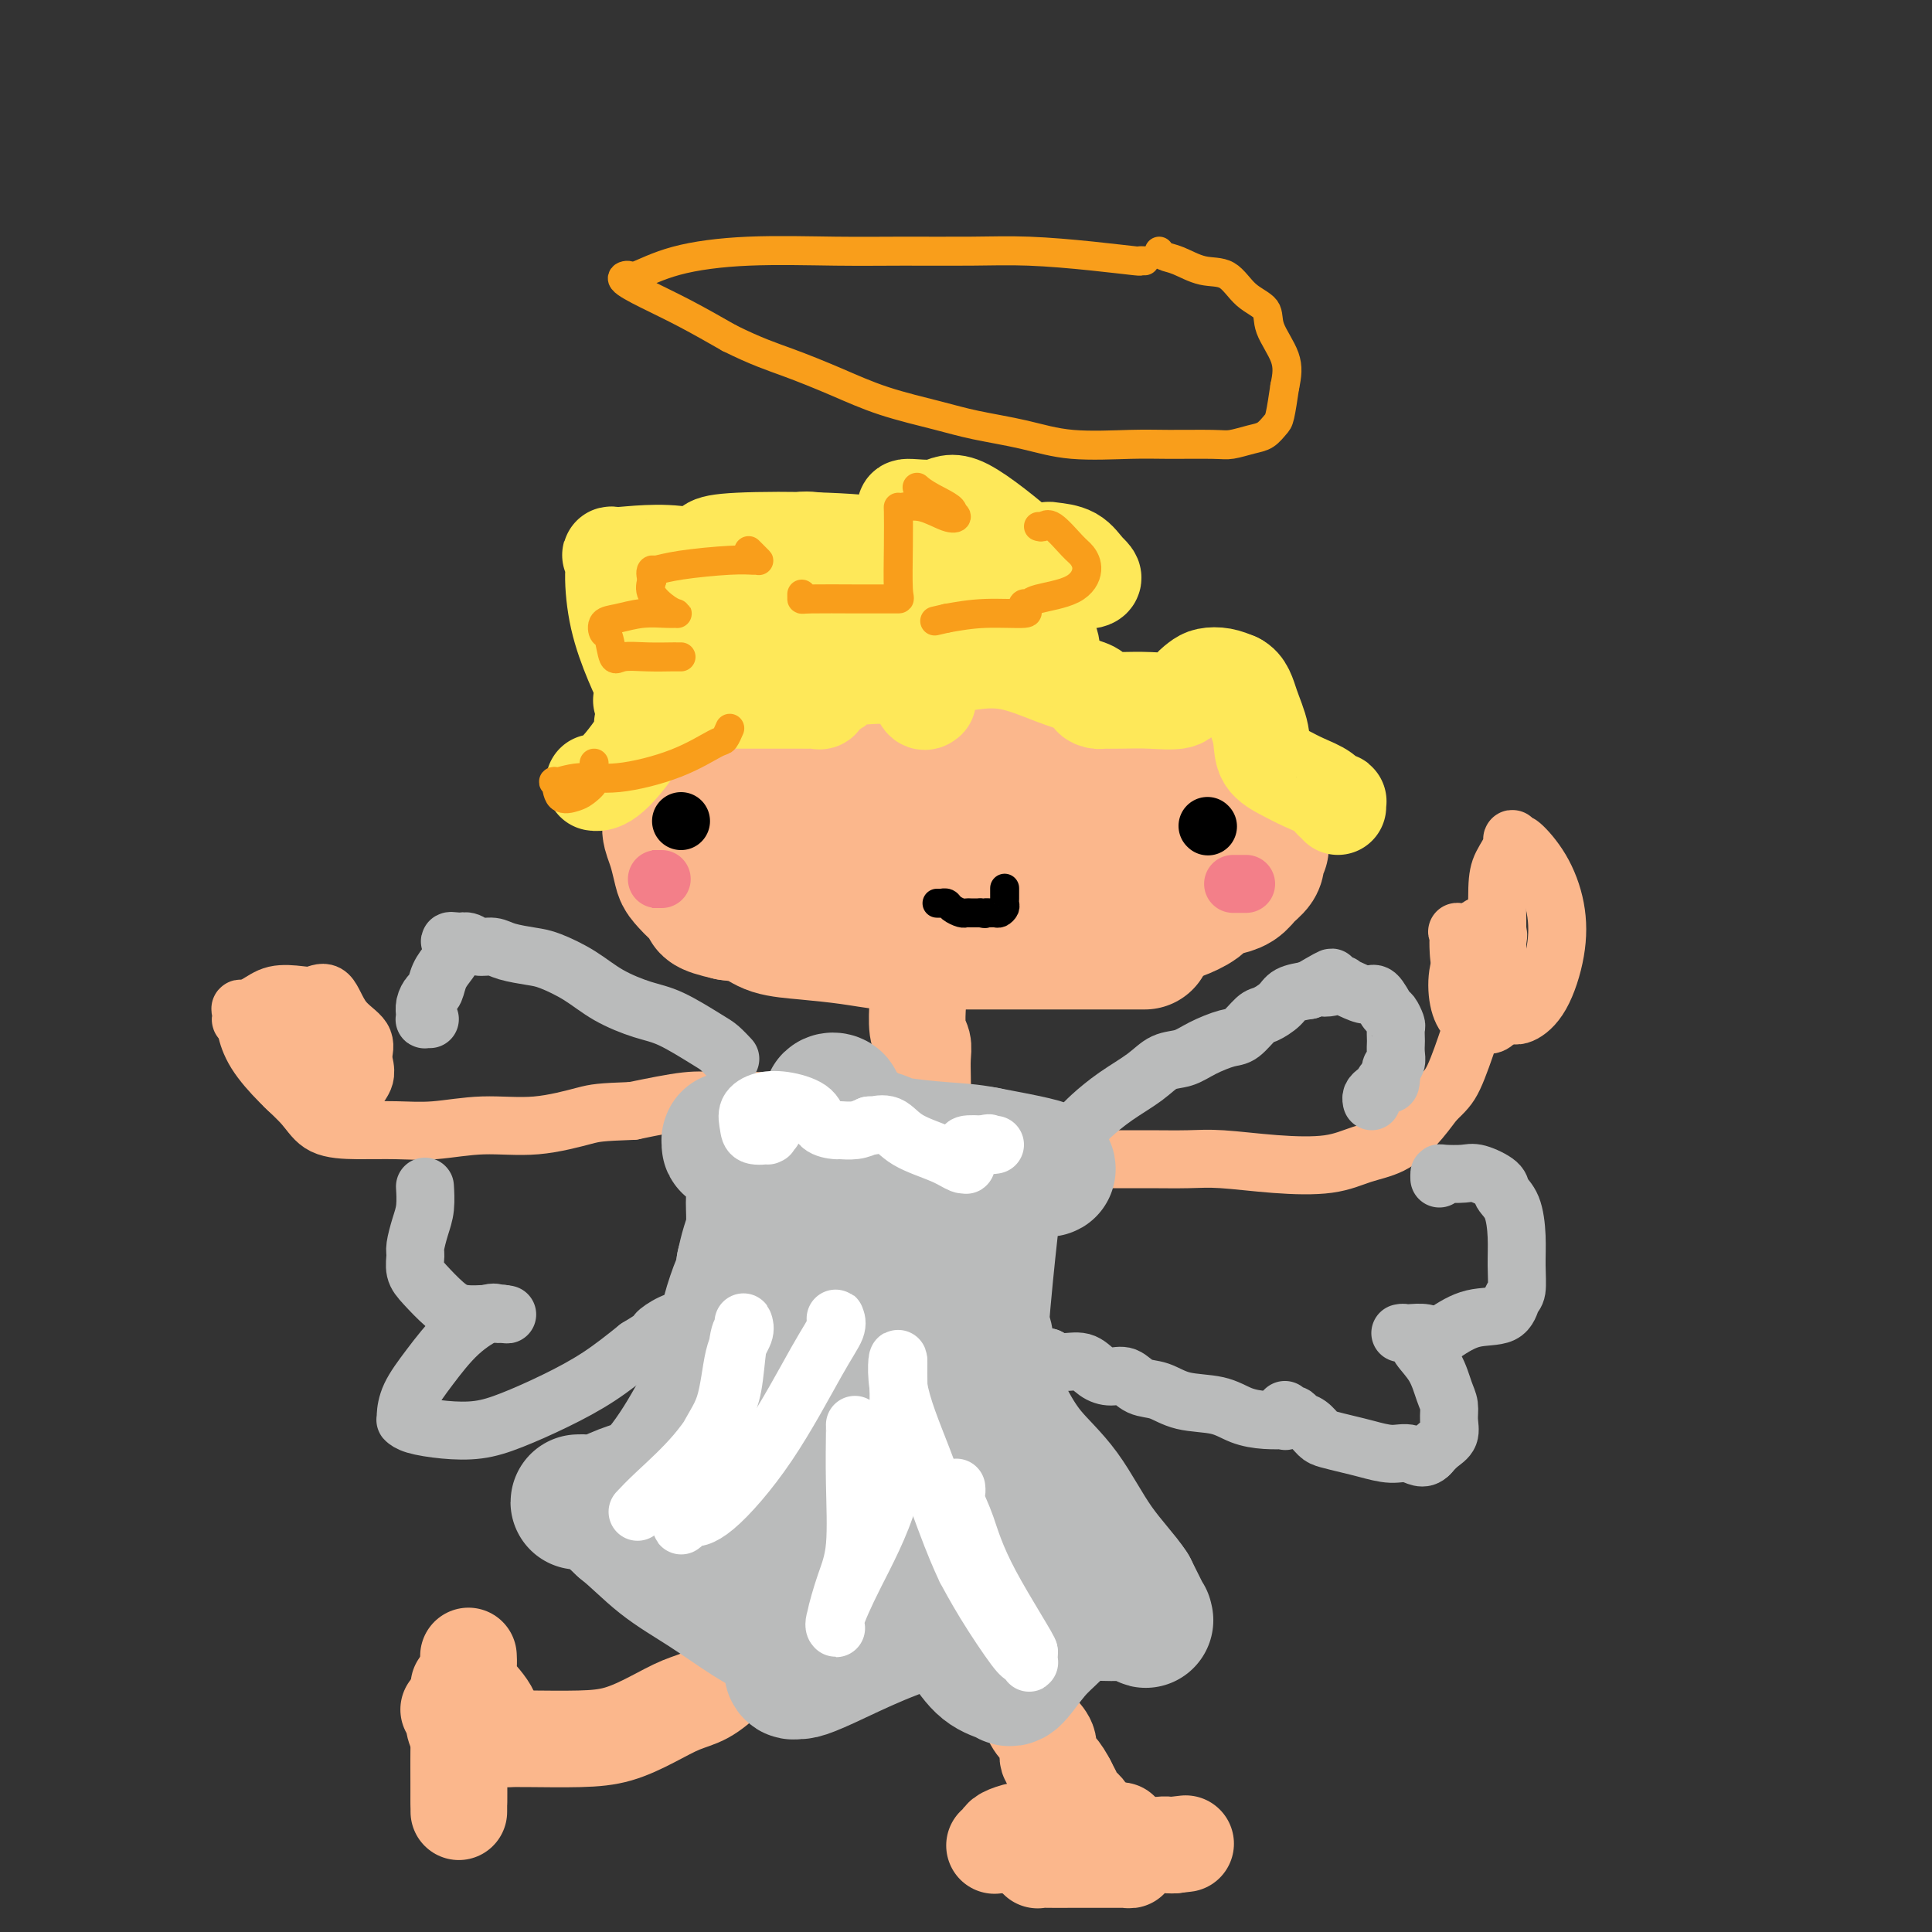 <svg viewBox='0 0 400 400' version='1.1' xmlns='http://www.w3.org/2000/svg' xmlns:xlink='http://www.w3.org/1999/xlink'><rect x="0" y="0" width="400" height="400" fill="#333333" stroke="none"/><g fill='none' stroke='#FBB78C' stroke-width='28' stroke-linecap='round' stroke-linejoin='round'><path d='M237,195c-0.433,0.000 -0.866,0.000 -1,0c-0.134,-0.000 0.030,-0.000 -3,0c-3.030,0.000 -9.253,0.001 -14,0c-4.747,-0.001 -8.019,-0.003 -11,0c-2.981,0.003 -5.670,0.012 -9,0c-3.330,-0.012 -7.300,-0.044 -10,0c-2.700,0.044 -4.128,0.163 -6,0c-1.872,-0.163 -4.187,-0.607 -7,-1c-2.813,-0.393 -6.125,-0.734 -9,-1c-2.875,-0.266 -5.312,-0.456 -7,-1c-1.688,-0.544 -2.625,-1.441 -4,-2c-1.375,-0.559 -3.187,-0.779 -5,-1'/><path d='M151,189c-5.780,-1.304 -4.231,-1.563 -4,-2c0.231,-0.437 -0.855,-1.051 -2,-2c-1.145,-0.949 -2.348,-2.235 -3,-3c-0.652,-0.765 -0.754,-1.011 -1,-2c-0.246,-0.989 -0.637,-2.722 -1,-4c-0.363,-1.278 -0.697,-2.103 -1,-3c-0.303,-0.897 -0.575,-1.868 0,-3c0.575,-1.132 1.998,-2.426 3,-3c1.002,-0.574 1.582,-0.430 3,-1c1.418,-0.570 3.674,-1.855 6,-3c2.326,-1.145 4.722,-2.149 7,-3c2.278,-0.851 4.436,-1.548 6,-2c1.564,-0.452 2.533,-0.657 4,-1c1.467,-0.343 3.434,-0.823 5,-1c1.566,-0.177 2.733,-0.051 4,0c1.267,0.051 2.633,0.025 4,0'/><path d='M181,156c4.049,-0.619 2.672,-0.167 3,0c0.328,0.167 2.361,0.048 4,0c1.639,-0.048 2.884,-0.024 5,0c2.116,0.024 5.105,0.048 7,0c1.895,-0.048 2.698,-0.169 4,0c1.302,0.169 3.105,0.627 5,1c1.895,0.373 3.882,0.660 6,1c2.118,0.340 4.366,0.734 6,1c1.634,0.266 2.653,0.403 4,1c1.347,0.597 3.022,1.654 4,2c0.978,0.346 1.259,-0.021 2,0c0.741,0.021 1.942,0.428 3,1c1.058,0.572 1.974,1.308 3,2c1.026,0.692 2.161,1.340 3,2c0.839,0.660 1.383,1.331 2,2c0.617,0.669 1.309,1.334 2,2'/><path d='M244,171c3.967,2.422 2.384,2.477 2,3c-0.384,0.523 0.430,1.513 1,2c0.570,0.487 0.898,0.471 1,1c0.102,0.529 -0.020,1.602 0,2c0.020,0.398 0.181,0.119 0,0c-0.181,-0.119 -0.704,-0.078 -2,0c-1.296,0.078 -3.364,0.195 -6,0c-2.636,-0.195 -5.841,-0.700 -9,-1c-3.159,-0.300 -6.272,-0.395 -9,-1c-2.728,-0.605 -5.072,-1.720 -8,-2c-2.928,-0.280 -6.442,0.277 -9,0c-2.558,-0.277 -4.161,-1.386 -6,-2c-1.839,-0.614 -3.916,-0.732 -6,-1c-2.084,-0.268 -4.177,-0.688 -6,-1c-1.823,-0.312 -3.378,-0.518 -5,-1c-1.622,-0.482 -3.311,-1.241 -5,-2'/><path d='M177,168c-5.497,-1.322 -5.240,-1.126 -6,-1c-0.760,0.126 -2.536,0.184 -4,0c-1.464,-0.184 -2.616,-0.609 -4,-1c-1.384,-0.391 -3.000,-0.748 -4,-1c-1.000,-0.252 -1.385,-0.400 -2,-1c-0.615,-0.600 -1.460,-1.653 -2,-2c-0.540,-0.347 -0.775,0.013 -1,0c-0.225,-0.013 -0.438,-0.399 -1,-1c-0.562,-0.601 -1.471,-1.418 -2,-2c-0.529,-0.582 -0.677,-0.929 -1,-1c-0.323,-0.071 -0.821,0.136 -1,0c-0.179,-0.136 -0.040,-0.614 0,-1c0.040,-0.386 -0.020,-0.681 0,-1c0.020,-0.319 0.121,-0.663 1,-1c0.879,-0.337 2.537,-0.668 5,-1c2.463,-0.332 5.732,-0.666 9,-1'/><path d='M164,153c4.504,-0.574 8.265,-0.010 13,0c4.735,0.010 10.443,-0.533 14,-1c3.557,-0.467 4.964,-0.858 7,-1c2.036,-0.142 4.703,-0.035 7,0c2.297,0.035 4.226,-0.003 7,0c2.774,0.003 6.394,0.049 9,0c2.606,-0.049 4.198,-0.191 6,0c1.802,0.191 3.815,0.714 5,1c1.185,0.286 1.542,0.333 3,1c1.458,0.667 4.018,1.953 6,3c1.982,1.047 3.385,1.855 5,3c1.615,1.145 3.443,2.626 5,4c1.557,1.374 2.842,2.639 4,4c1.158,1.361 2.188,2.817 3,4c0.812,1.183 1.406,2.091 2,3'/><path d='M260,174c2.173,2.452 0.605,1.080 0,1c-0.605,-0.080 -0.248,1.130 0,2c0.248,0.870 0.386,1.398 0,2c-0.386,0.602 -1.295,1.277 -2,2c-0.705,0.723 -1.207,1.493 -2,2c-0.793,0.507 -1.878,0.752 -3,1c-1.122,0.248 -2.280,0.501 -3,1c-0.720,0.499 -1.004,1.244 -2,2c-0.996,0.756 -2.706,1.523 -4,2c-1.294,0.477 -2.171,0.663 -3,1c-0.829,0.337 -1.609,0.824 -3,1c-1.391,0.176 -3.392,0.042 -5,0c-1.608,-0.042 -2.823,0.009 -4,0c-1.177,-0.009 -2.317,-0.079 -4,0c-1.683,0.079 -3.909,0.308 -6,0c-2.091,-0.308 -4.045,-1.154 -6,-2'/><path d='M213,189c-4.764,-0.655 -4.175,-1.293 -6,-2c-1.825,-0.707 -6.064,-1.484 -9,-2c-2.936,-0.516 -4.570,-0.772 -7,-1c-2.430,-0.228 -5.655,-0.427 -8,-1c-2.345,-0.573 -3.811,-1.521 -6,-2c-2.189,-0.479 -5.100,-0.491 -7,-1c-1.900,-0.509 -2.789,-1.515 -4,-2c-1.211,-0.485 -2.743,-0.449 -4,-1c-1.257,-0.551 -2.238,-1.691 -3,-2c-0.762,-0.309 -1.304,0.212 -2,0c-0.696,-0.212 -1.545,-1.156 -2,-2c-0.455,-0.844 -0.514,-1.588 -1,-2c-0.486,-0.412 -1.398,-0.492 -2,-1c-0.602,-0.508 -0.893,-1.444 -1,-2c-0.107,-0.556 -0.031,-0.730 0,-1c0.031,-0.270 0.015,-0.635 0,-1'/><path d='M151,166c-0.622,-1.089 -0.178,-0.311 0,0c0.178,0.311 0.089,0.156 0,0'/></g>
<g fill='none' stroke='#FBB78C' stroke-width='20' stroke-linecap='round' stroke-linejoin='round'><path d='M190,206c-0.008,0.442 -0.016,0.883 0,1c0.016,0.117 0.057,-0.091 0,1c-0.057,1.091 -0.211,3.480 0,5c0.211,1.520 0.788,2.170 1,3c0.212,0.830 0.060,1.838 0,3c-0.060,1.162 -0.026,2.476 0,4c0.026,1.524 0.046,3.257 0,5c-0.046,1.743 -0.156,3.495 0,5c0.156,1.505 0.578,2.764 1,4c0.422,1.236 0.844,2.448 1,4c0.156,1.552 0.044,3.443 0,5c-0.044,1.557 -0.022,2.778 0,4'/><path d='M193,250c0.464,7.801 0.124,5.304 0,5c-0.124,-0.304 -0.033,1.584 0,3c0.033,1.416 0.009,2.361 0,3c-0.009,0.639 -0.002,0.972 0,2c0.002,1.028 0.001,2.751 0,4c-0.001,1.249 -0.000,2.025 0,3c0.000,0.975 0.000,2.149 0,3c-0.000,0.851 -0.000,1.379 0,2c0.000,0.621 0.000,1.336 0,2c-0.000,0.664 -0.000,1.276 0,2c0.000,0.724 0.000,1.559 0,2c-0.000,0.441 -0.000,0.488 0,1c0.000,0.512 0.000,1.488 0,2c-0.000,0.512 -0.000,0.561 0,1c0.000,0.439 0.000,1.268 0,2c-0.000,0.732 -0.000,1.366 0,2'/><path d='M193,289c0.060,6.394 0.208,2.879 0,2c-0.208,-0.879 -0.774,0.879 -1,2c-0.226,1.121 -0.113,1.607 0,2c0.113,0.393 0.224,0.693 0,1c-0.224,0.307 -0.785,0.620 -1,1c-0.215,0.380 -0.085,0.826 0,1c0.085,0.174 0.125,0.077 0,0c-0.125,-0.077 -0.415,-0.133 -1,0c-0.585,0.133 -1.465,0.456 -2,1c-0.535,0.544 -0.725,1.309 -1,2c-0.275,0.691 -0.634,1.308 -1,2c-0.366,0.692 -0.739,1.459 -1,2c-0.261,0.541 -0.410,0.856 -1,2c-0.590,1.144 -1.620,3.116 -2,4c-0.380,0.884 -0.108,0.681 0,1c0.108,0.319 0.054,1.159 0,2'/><path d='M182,314c-1.826,4.206 -0.890,2.222 -1,2c-0.110,-0.222 -1.266,1.318 -2,3c-0.734,1.682 -1.046,3.508 -2,5c-0.954,1.492 -2.550,2.652 -4,4c-1.450,1.348 -2.753,2.884 -4,4c-1.247,1.116 -2.436,1.811 -4,3c-1.564,1.189 -3.501,2.870 -5,4c-1.499,1.130 -2.558,1.709 -4,3c-1.442,1.291 -3.265,3.295 -5,5c-1.735,1.705 -3.382,3.112 -5,4c-1.618,0.888 -3.205,1.257 -5,2c-1.795,0.743 -3.796,1.859 -6,3c-2.204,1.141 -4.611,2.306 -7,3c-2.389,0.694 -4.758,0.918 -8,1c-3.242,0.082 -7.355,0.024 -10,0c-2.645,-0.024 -3.823,-0.012 -5,0'/><path d='M105,360c-4.088,-0.486 -2.808,-2.201 -3,-4c-0.192,-1.799 -1.855,-3.684 -3,-5c-1.145,-1.316 -1.771,-2.064 -2,-3c-0.229,-0.936 -0.062,-2.060 0,-3c0.062,-0.940 0.018,-1.697 0,-2c-0.018,-0.303 -0.009,-0.151 0,0'/><path d='M200,303c0.052,0.067 0.105,0.135 0,0c-0.105,-0.135 -0.366,-0.472 0,1c0.366,1.472 1.359,4.753 2,8c0.641,3.247 0.931,6.458 2,10c1.069,3.542 2.919,7.413 4,11c1.081,3.587 1.394,6.889 2,9c0.606,2.111 1.506,3.031 2,5c0.494,1.969 0.583,4.988 1,7c0.417,2.012 1.161,3.017 2,4c0.839,0.983 1.771,1.944 2,3c0.229,1.056 -0.246,2.207 0,3c0.246,0.793 1.213,1.226 2,2c0.787,0.774 1.393,1.887 2,3'/><path d='M221,369c1.416,2.666 0.958,1.831 1,2c0.042,0.169 0.586,1.342 1,2c0.414,0.658 0.700,0.802 1,1c0.300,0.198 0.616,0.449 1,1c0.384,0.551 0.836,1.402 1,2c0.164,0.598 0.041,0.945 0,1c-0.041,0.055 -0.001,-0.181 0,0c0.001,0.181 -0.038,0.780 1,1c1.038,0.220 3.154,0.063 4,0c0.846,-0.063 0.423,-0.031 0,0'/><path d='M232,379c-0.293,-0.000 -0.585,-0.000 -1,0c-0.415,0.000 -0.951,0.000 -2,0c-1.049,-0.000 -2.610,-0.000 -4,0c-1.390,0.000 -2.610,0.000 -4,0c-1.390,-0.000 -2.952,-0.001 -4,0c-1.048,0.001 -1.584,0.003 -2,0c-0.416,-0.003 -0.713,-0.012 -1,0c-0.287,0.012 -0.564,0.045 -1,0c-0.436,-0.045 -1.031,-0.170 -2,0c-0.969,0.170 -2.311,0.633 -3,1c-0.689,0.367 -0.723,0.637 -1,1c-0.277,0.363 -0.796,0.819 -1,1c-0.204,0.181 -0.093,0.087 0,0c0.093,-0.087 0.170,-0.168 2,0c1.830,0.168 5.415,0.584 9,1'/><path d='M217,383c3.619,0.321 7.166,0.622 10,1c2.834,0.378 4.955,0.833 6,1c1.045,0.167 1.013,0.045 1,0c-0.013,-0.045 -0.007,-0.012 -1,0c-0.993,0.012 -2.985,0.004 -5,0c-2.015,-0.004 -4.054,-0.005 -6,0c-1.946,0.005 -3.798,0.016 -5,0c-1.202,-0.016 -1.752,-0.060 -2,0c-0.248,0.060 -0.193,0.222 0,0c0.193,-0.222 0.524,-0.830 2,-1c1.476,-0.170 4.097,0.098 7,0c2.903,-0.098 6.087,-0.562 9,-1c2.913,-0.438 5.553,-0.849 7,-1c1.447,-0.151 1.699,-0.043 2,0c0.301,0.043 0.650,0.022 1,0'/><path d='M243,382c4.333,-0.500 2.167,-0.250 0,0'/><path d='M95,349c0.000,0.274 0.000,0.549 0,1c0.000,0.451 0.000,1.079 0,1c0.000,-0.079 0.000,-0.866 0,0c0.000,0.866 0.000,3.385 0,5c0.000,1.615 0.000,2.328 0,3c0.000,0.672 0.000,1.305 0,2c0.000,0.695 0.000,1.452 0,2c0.000,0.548 0.000,0.885 0,1c0.000,0.115 0.000,0.006 0,1c0.000,0.994 0.000,3.089 0,4c0.000,0.911 0.000,0.636 0,1c-0.000,0.364 0.000,1.366 0,2c0.000,0.634 0.000,0.902 0,1c0.000,0.098 -0.000,0.028 0,0c0.000,-0.028 0.000,-0.014 0,0'/><path d='M95,373c-0.001,3.868 -0.004,1.538 0,0c0.004,-1.538 0.016,-2.285 0,-4c-0.016,-1.715 -0.061,-4.397 0,-6c0.061,-1.603 0.226,-2.128 0,-3c-0.226,-0.872 -0.845,-2.090 -1,-3c-0.155,-0.910 0.154,-1.512 0,-2c-0.154,-0.488 -0.772,-0.862 -1,-1c-0.228,-0.138 -0.065,-0.039 0,0c0.065,0.039 0.033,0.020 0,0'/></g>
<g fill='none' stroke='#FBB78C' stroke-width='12' stroke-linecap='round' stroke-linejoin='round'><path d='M187,245c-0.080,0.361 -0.161,0.722 -1,0c-0.839,-0.722 -2.438,-2.526 -4,-4c-1.562,-1.474 -3.089,-2.619 -5,-4c-1.911,-1.381 -4.208,-2.997 -6,-4c-1.792,-1.003 -3.080,-1.393 -4,-2c-0.920,-0.607 -1.472,-1.432 -3,-2c-1.528,-0.568 -4.031,-0.879 -6,-1c-1.969,-0.121 -3.404,-0.053 -5,0c-1.596,0.053 -3.353,0.091 -5,0c-1.647,-0.091 -3.185,-0.312 -6,0c-2.815,0.312 -6.908,1.156 -11,2'/><path d='M131,230c-6.906,0.255 -7.670,0.394 -10,1c-2.330,0.606 -6.224,1.679 -10,2c-3.776,0.321 -7.434,-0.111 -11,0c-3.566,0.111 -7.040,0.765 -10,1c-2.960,0.235 -5.406,0.053 -8,0c-2.594,-0.053 -5.335,0.024 -8,0c-2.665,-0.024 -5.254,-0.149 -7,-1c-1.746,-0.851 -2.650,-2.428 -4,-4c-1.350,-1.572 -3.146,-3.139 -5,-5c-1.854,-1.861 -3.766,-4.015 -5,-6c-1.234,-1.985 -1.791,-3.800 -2,-5c-0.209,-1.200 -0.070,-1.786 0,-2c0.070,-0.214 0.070,-0.057 0,0c-0.070,0.057 -0.211,0.015 0,0c0.211,-0.015 0.775,-0.004 1,0c0.225,0.004 0.113,0.002 0,0'/><path d='M52,211c-0.167,-1.167 -0.083,-0.583 0,0'/><path d='M56,212c-0.143,-0.035 -0.286,-0.070 -1,0c-0.714,0.070 -1.997,0.243 -3,0c-1.003,-0.243 -1.724,-0.904 -2,-1c-0.276,-0.096 -0.105,0.373 0,0c0.105,-0.373 0.146,-1.589 0,-2c-0.146,-0.411 -0.479,-0.018 0,0c0.479,0.018 1.770,-0.339 3,-1c1.230,-0.661 2.400,-1.626 4,-2c1.600,-0.374 3.631,-0.159 5,0c1.369,0.159 2.077,0.261 3,0c0.923,-0.261 2.062,-0.884 3,0c0.938,0.884 1.676,3.277 3,5c1.324,1.723 3.236,2.778 4,4c0.764,1.222 0.382,2.611 0,4'/><path d='M75,219c1.135,3.053 0.474,4.184 0,5c-0.474,0.816 -0.761,1.316 -2,2c-1.239,0.684 -3.432,1.551 -5,2c-1.568,0.449 -2.512,0.481 -4,0c-1.488,-0.481 -3.520,-1.473 -5,-3c-1.480,-1.527 -2.408,-3.589 -3,-5c-0.592,-1.411 -0.850,-2.171 -1,-3c-0.150,-0.829 -0.194,-1.728 0,-2c0.194,-0.272 0.627,0.084 2,0c1.373,-0.084 3.686,-0.607 6,0c2.314,0.607 4.628,2.342 6,4c1.372,1.658 1.801,3.237 2,4c0.199,0.763 0.167,0.710 0,1c-0.167,0.290 -0.468,0.924 -1,1c-0.532,0.076 -1.295,-0.407 -2,-1c-0.705,-0.593 -1.353,-1.297 -2,-2'/><path d='M66,222c-0.732,-0.787 -0.063,-2.256 0,-3c0.063,-0.744 -0.481,-0.763 0,-1c0.481,-0.237 1.985,-0.690 3,-1c1.015,-0.310 1.540,-0.475 2,0c0.460,0.475 0.855,1.589 1,2c0.145,0.411 0.042,0.117 0,0c-0.042,-0.117 -0.021,-0.059 0,0'/><path d='M203,239c0.090,0.423 0.180,0.845 0,1c-0.180,0.155 -0.631,0.041 0,0c0.631,-0.041 2.345,-0.011 5,0c2.655,0.011 6.253,0.002 10,0c3.747,-0.002 7.645,0.003 11,0c3.355,-0.003 6.167,-0.013 9,0c2.833,0.013 5.687,0.050 8,0c2.313,-0.050 4.084,-0.186 7,0c2.916,0.186 6.975,0.694 11,1c4.025,0.306 8.015,0.411 11,0c2.985,-0.411 4.965,-1.337 7,-2c2.035,-0.663 4.125,-1.063 6,-2c1.875,-0.937 3.536,-2.411 5,-4c1.464,-1.589 2.732,-3.295 4,-5'/><path d='M297,228c2.131,-2.084 2.960,-2.794 4,-5c1.040,-2.206 2.292,-5.907 3,-8c0.708,-2.093 0.871,-2.578 1,-4c0.129,-1.422 0.225,-3.781 1,-6c0.775,-2.219 2.230,-4.296 3,-6c0.770,-1.704 0.856,-3.034 1,-4c0.144,-0.966 0.347,-1.569 0,-2c-0.347,-0.431 -1.243,-0.689 -2,-1c-0.757,-0.311 -1.375,-0.676 -2,0c-0.625,0.676 -1.258,2.391 -2,4c-0.742,1.609 -1.594,3.112 -2,5c-0.406,1.888 -0.366,4.161 0,6c0.366,1.839 1.057,3.246 2,4c0.943,0.754 2.139,0.857 3,1c0.861,0.143 1.389,0.327 2,0c0.611,-0.327 1.306,-1.163 2,-2'/><path d='M311,210c1.096,-1.210 0.336,-3.736 0,-6c-0.336,-2.264 -0.248,-4.265 -1,-6c-0.752,-1.735 -2.346,-3.204 -4,-4c-1.654,-0.796 -3.370,-0.918 -4,-1c-0.630,-0.082 -0.174,-0.124 0,0c0.174,0.124 0.065,0.414 0,1c-0.065,0.586 -0.086,1.470 0,3c0.086,1.530 0.279,3.708 2,6c1.721,2.292 4.971,4.700 7,6c2.029,1.300 2.837,1.494 4,1c1.163,-0.494 2.679,-1.674 4,-4c1.321,-2.326 2.445,-5.797 3,-9c0.555,-3.203 0.541,-6.137 0,-9c-0.541,-2.863 -1.607,-5.655 -3,-8c-1.393,-2.345 -3.112,-4.241 -4,-5c-0.888,-0.759 -0.944,-0.379 -1,0'/><path d='M314,175c-1.359,-2.204 -0.757,-1.216 -1,0c-0.243,1.216 -1.330,2.658 -2,4c-0.670,1.342 -0.923,2.584 -1,5c-0.077,2.416 0.022,6.006 0,9c-0.022,2.994 -0.163,5.391 1,7c1.163,1.609 3.631,2.431 5,3c1.369,0.569 1.638,0.884 2,1c0.362,0.116 0.818,0.033 1,0c0.182,-0.033 0.091,-0.017 0,0'/></g>
<g fill='none' stroke='#BABBBB' stroke-width='28' stroke-linecap='round' stroke-linejoin='round'><path d='M173,241c-0.075,-0.000 -0.150,-0.000 0,0c0.150,0.000 0.524,0.000 0,0c-0.524,-0.000 -1.945,-0.000 -3,0c-1.055,0.000 -1.745,0.000 -2,0c-0.255,-0.000 -0.074,-0.000 0,0c0.074,0.000 0.041,0.000 0,0c-0.041,-0.000 -0.088,-0.000 0,0c0.088,0.000 0.313,0.000 2,0c1.687,-0.000 4.838,-0.002 7,0c2.162,0.002 3.336,0.006 4,0c0.664,-0.006 0.817,-0.022 1,0c0.183,0.022 0.395,0.083 1,0c0.605,-0.083 1.601,-0.309 3,0c1.399,0.309 3.199,1.155 5,2'/><path d='M191,243c3.583,0.314 2.039,0.098 2,0c-0.039,-0.098 1.426,-0.079 2,0c0.574,0.079 0.257,0.217 1,0c0.743,-0.217 2.545,-0.790 4,-1c1.455,-0.210 2.562,-0.056 4,0c1.438,0.056 3.208,0.015 4,0c0.792,-0.015 0.606,-0.004 1,0c0.394,0.004 1.366,0.001 2,0c0.634,-0.001 0.929,-0.000 1,0c0.071,0.000 -0.081,0.001 0,0c0.081,-0.001 0.396,-0.002 1,0c0.604,0.002 1.496,0.009 2,0c0.504,-0.009 0.620,-0.033 1,0c0.380,0.033 1.025,0.124 1,0c-0.025,-0.124 -0.722,-0.464 -3,-1c-2.278,-0.536 -6.139,-1.268 -10,-2'/><path d='M204,239c-3.232,-0.643 -5.811,-0.749 -9,-1c-3.189,-0.251 -6.986,-0.645 -9,-1c-2.014,-0.355 -2.244,-0.672 -3,-1c-0.756,-0.328 -2.038,-0.669 -3,-1c-0.962,-0.331 -1.602,-0.653 -2,-1c-0.398,-0.347 -0.552,-0.719 -1,-1c-0.448,-0.281 -1.191,-0.471 -2,-1c-0.809,-0.529 -1.685,-1.397 -2,-2c-0.315,-0.603 -0.069,-0.942 0,-1c0.069,-0.058 -0.040,0.165 0,0c0.040,-0.165 0.230,-0.718 0,-1c-0.230,-0.282 -0.879,-0.294 -1,0c-0.121,0.294 0.287,0.893 0,2c-0.287,1.107 -1.270,2.721 -2,4c-0.730,1.279 -1.209,2.223 -2,3c-0.791,0.777 -1.896,1.389 -3,2'/><path d='M165,239c-1.921,1.612 -2.725,1.140 -4,1c-1.275,-0.140 -3.021,0.050 -4,0c-0.979,-0.050 -1.190,-0.339 -2,-1c-0.810,-0.661 -2.217,-1.693 -3,-2c-0.783,-0.307 -0.940,0.112 -1,0c-0.060,-0.112 -0.023,-0.756 0,-1c0.023,-0.244 0.033,-0.087 0,0c-0.033,0.087 -0.110,0.103 0,0c0.110,-0.103 0.408,-0.326 1,0c0.592,0.326 1.480,1.199 2,2c0.520,0.801 0.672,1.529 1,3c0.328,1.471 0.831,3.684 1,5c0.169,1.316 0.004,1.734 0,3c-0.004,1.266 0.153,3.379 0,5c-0.153,1.621 -0.615,2.749 -1,4c-0.385,1.251 -0.692,2.626 -1,4'/><path d='M154,262c-0.429,3.094 -0.501,2.828 -1,4c-0.499,1.172 -1.424,3.782 -2,6c-0.576,2.218 -0.804,4.046 -1,6c-0.196,1.954 -0.361,4.036 -1,6c-0.639,1.964 -1.751,3.810 -3,6c-1.249,2.190 -2.634,4.724 -4,7c-1.366,2.276 -2.712,4.295 -4,6c-1.288,1.705 -2.517,3.098 -4,4c-1.483,0.902 -3.220,1.314 -5,2c-1.780,0.686 -3.604,1.648 -5,2c-1.396,0.352 -2.363,0.095 -3,0c-0.637,-0.095 -0.944,-0.028 -1,0c-0.056,0.028 0.140,0.018 0,0c-0.140,-0.018 -0.615,-0.043 0,0c0.615,0.043 2.318,0.155 4,1c1.682,0.845 3.341,2.422 5,4'/><path d='M129,316c2.630,2.081 5.205,4.785 8,7c2.795,2.215 5.809,3.942 9,6c3.191,2.058 6.557,4.449 9,6c2.443,1.551 3.961,2.263 5,3c1.039,0.737 1.598,1.497 2,2c0.402,0.503 0.647,0.747 1,1c0.353,0.253 0.813,0.514 1,1c0.187,0.486 0.099,1.199 0,2c-0.099,0.801 -0.209,1.692 0,2c0.209,0.308 0.738,0.034 1,0c0.262,-0.034 0.259,0.173 1,0c0.741,-0.173 2.226,-0.726 5,-2c2.774,-1.274 6.836,-3.269 11,-5c4.164,-1.731 8.429,-3.197 11,-4c2.571,-0.803 3.449,-0.944 4,-1c0.551,-0.056 0.776,-0.028 1,0'/><path d='M198,334c5.475,-1.859 2.161,-0.508 1,1c-1.161,1.508 -0.170,3.173 1,5c1.170,1.827 2.519,3.816 4,5c1.481,1.184 3.096,1.565 4,2c0.904,0.435 1.098,0.926 2,0c0.902,-0.926 2.512,-3.267 4,-5c1.488,-1.733 2.852,-2.856 4,-4c1.148,-1.144 2.078,-2.308 3,-3c0.922,-0.692 1.834,-0.913 3,-1c1.166,-0.087 2.585,-0.038 4,0c1.415,0.038 2.826,0.067 4,0c1.174,-0.067 2.110,-0.231 3,0c0.890,0.231 1.733,0.856 2,1c0.267,0.144 -0.044,-0.192 0,0c0.044,0.192 0.441,0.912 0,0c-0.441,-0.912 -1.721,-3.456 -3,-6'/><path d='M234,329c-1.411,-2.247 -4.438,-5.364 -7,-9c-2.562,-3.636 -4.660,-7.791 -7,-11c-2.340,-3.209 -4.922,-5.472 -7,-8c-2.078,-2.528 -3.653,-5.321 -5,-8c-1.347,-2.679 -2.468,-5.244 -3,-8c-0.532,-2.756 -0.476,-5.704 -1,-8c-0.524,-2.296 -1.630,-3.939 -2,-7c-0.370,-3.061 -0.004,-7.539 0,-11c0.004,-3.461 -0.352,-5.906 0,-8c0.352,-2.094 1.413,-3.838 2,-5c0.587,-1.162 0.701,-1.742 1,-2c0.299,-0.258 0.782,-0.193 1,0c0.218,0.193 0.172,0.516 0,2c-0.172,1.484 -0.469,4.130 -1,9c-0.531,4.870 -1.294,11.963 -2,21c-0.706,9.037 -1.353,20.019 -2,31'/><path d='M201,307c-0.757,12.973 -0.148,13.907 0,16c0.148,2.093 -0.164,5.347 0,7c0.164,1.653 0.803,1.705 0,1c-0.803,-0.705 -3.049,-2.169 -4,-3c-0.951,-0.831 -0.609,-1.031 -3,-5c-2.391,-3.969 -7.516,-11.709 -11,-20c-3.484,-8.291 -5.326,-17.135 -6,-23c-0.674,-5.865 -0.181,-8.753 0,-12c0.181,-3.247 0.048,-6.854 0,-9c-0.048,-2.146 -0.013,-2.831 0,-3c0.013,-0.169 0.002,0.180 0,0c-0.002,-0.180 0.005,-0.888 0,0c-0.005,0.888 -0.022,3.372 0,7c0.022,3.628 0.083,8.400 0,15c-0.083,6.600 -0.309,15.029 -1,21c-0.691,5.971 -1.845,9.486 -3,13'/><path d='M173,312c-0.958,9.626 -1.355,5.693 -2,5c-0.645,-0.693 -1.540,1.856 -2,3c-0.460,1.144 -0.487,0.883 -1,1c-0.513,0.117 -1.513,0.613 -2,1c-0.487,0.387 -0.461,0.667 -1,1c-0.539,0.333 -1.643,0.721 -3,1c-1.357,0.279 -2.968,0.449 -4,1c-1.032,0.551 -1.486,1.481 -2,1c-0.514,-0.481 -1.086,-2.375 -1,-4c0.086,-1.625 0.832,-2.981 2,-6c1.168,-3.019 2.759,-7.701 4,-11c1.241,-3.299 2.134,-5.216 3,-7c0.866,-1.784 1.706,-3.437 2,-4c0.294,-0.563 0.041,-0.036 0,0c-0.041,0.036 0.131,-0.418 0,0c-0.131,0.418 -0.566,1.709 -1,3'/><path d='M165,297c-0.547,0.691 -1.415,0.917 -2,1c-0.585,0.083 -0.888,0.022 -1,0c-0.112,-0.022 -0.032,-0.006 0,0c0.032,0.006 0.016,0.003 0,0'/></g>
<g fill='none' stroke='#BABBBB' stroke-width='12' stroke-linecap='round' stroke-linejoin='round'><path d='M224,233c-0.117,0.131 -0.233,0.263 0,0c0.233,-0.263 0.817,-0.920 2,-2c1.183,-1.080 2.965,-2.582 5,-4c2.035,-1.418 4.323,-2.751 6,-4c1.677,-1.249 2.741,-2.412 4,-3c1.259,-0.588 2.711,-0.599 4,-1c1.289,-0.401 2.413,-1.192 4,-2c1.587,-0.808 3.637,-1.634 5,-2c1.363,-0.366 2.040,-0.273 3,-1c0.960,-0.727 2.202,-2.275 3,-3c0.798,-0.725 1.152,-0.627 2,-1c0.848,-0.373 2.190,-1.216 3,-2c0.810,-0.784 1.089,-1.510 2,-2c0.911,-0.490 2.456,-0.745 4,-1'/><path d='M271,205c7.779,-4.561 3.726,-1.964 3,-1c-0.726,0.964 1.874,0.294 3,0c1.126,-0.294 0.778,-0.212 1,0c0.222,0.212 1.015,0.552 2,1c0.985,0.448 2.163,1.003 3,1c0.837,-0.003 1.335,-0.563 2,0c0.665,0.563 1.499,2.249 2,3c0.501,0.751 0.670,0.568 1,1c0.330,0.432 0.820,1.481 1,2c0.180,0.519 0.049,0.510 0,1c-0.049,0.490 -0.017,1.478 0,2c0.017,0.522 0.018,0.576 0,1c-0.018,0.424 -0.056,1.217 0,2c0.056,0.783 0.208,1.557 0,2c-0.208,0.443 -0.774,0.555 -1,1c-0.226,0.445 -0.113,1.222 0,2'/><path d='M288,223c-0.023,2.345 -0.581,1.206 -1,1c-0.419,-0.206 -0.701,0.519 -1,1c-0.299,0.481 -0.616,0.716 -1,1c-0.384,0.284 -0.834,0.615 -1,1c-0.166,0.385 -0.047,0.824 0,1c0.047,0.176 0.024,0.088 0,0'/><path d='M298,244c-0.008,-0.419 -0.016,-0.838 0,-1c0.016,-0.162 0.055,-0.066 1,0c0.945,0.066 2.796,0.101 4,0c1.204,-0.101 1.762,-0.339 3,0c1.238,0.339 3.154,1.254 4,2c0.846,0.746 0.620,1.324 1,2c0.380,0.676 1.367,1.450 2,3c0.633,1.550 0.913,3.876 1,6c0.087,2.124 -0.019,4.045 0,6c0.019,1.955 0.163,3.944 0,5c-0.163,1.056 -0.631,1.180 -1,2c-0.369,0.820 -0.638,2.336 -2,3c-1.362,0.664 -3.818,0.475 -6,1c-2.182,0.525 -4.091,1.762 -6,3'/><path d='M299,276c-2.592,0.619 -3.073,0.166 -4,0c-0.927,-0.166 -2.302,-0.044 -3,0c-0.698,0.044 -0.721,0.011 -1,0c-0.279,-0.011 -0.814,-0.000 -1,0c-0.186,0.000 -0.024,-0.009 0,0c0.024,0.009 -0.089,0.038 0,0c0.089,-0.038 0.380,-0.141 1,0c0.620,0.141 1.567,0.526 2,1c0.433,0.474 0.350,1.036 1,2c0.650,0.964 2.032,2.331 3,4c0.968,1.669 1.521,3.640 2,5c0.479,1.360 0.882,2.107 1,3c0.118,0.893 -0.051,1.930 0,3c0.051,1.070 0.321,2.173 0,3c-0.321,0.827 -1.235,1.379 -2,2c-0.765,0.621 -1.383,1.310 -2,2'/><path d='M296,301c-1.350,1.534 -2.725,0.369 -4,0c-1.275,-0.369 -2.449,0.057 -4,0c-1.551,-0.057 -3.479,-0.596 -5,-1c-1.521,-0.404 -2.635,-0.671 -4,-1c-1.365,-0.329 -2.982,-0.719 -4,-1c-1.018,-0.281 -1.438,-0.454 -2,-1c-0.562,-0.546 -1.265,-1.466 -2,-2c-0.735,-0.534 -1.503,-0.683 -2,-1c-0.497,-0.317 -0.721,-0.803 -1,-1c-0.279,-0.197 -0.611,-0.106 -1,0c-0.389,0.106 -0.836,0.227 -1,0c-0.164,-0.227 -0.044,-0.803 0,-1c0.044,-0.197 0.012,-0.015 0,0c-0.012,0.015 -0.003,-0.139 0,0c0.003,0.139 0.002,0.569 0,1'/><path d='M266,293c-1.380,-0.548 -0.329,0.583 0,1c0.329,0.417 -0.065,0.119 0,0c0.065,-0.119 0.587,-0.058 0,0c-0.587,0.058 -2.284,0.114 -4,0c-1.716,-0.114 -3.449,-0.396 -5,-1c-1.551,-0.604 -2.918,-1.528 -5,-2c-2.082,-0.472 -4.878,-0.490 -7,-1c-2.122,-0.510 -3.569,-1.511 -5,-2c-1.431,-0.489 -2.847,-0.464 -4,-1c-1.153,-0.536 -2.045,-1.631 -3,-2c-0.955,-0.369 -1.974,-0.010 -3,0c-1.026,0.010 -2.058,-0.327 -3,-1c-0.942,-0.673 -1.792,-1.681 -3,-2c-1.208,-0.319 -2.774,0.052 -4,0c-1.226,-0.052 -2.113,-0.526 -3,-1'/><path d='M217,281c-8.202,-1.857 -4.208,-0.500 -3,0c1.208,0.500 -0.369,0.143 -1,0c-0.631,-0.143 -0.315,-0.071 0,0'/><path d='M151,219c0.183,0.195 0.365,0.390 0,0c-0.365,-0.390 -1.279,-1.367 -2,-2c-0.721,-0.633 -1.250,-0.924 -3,-2c-1.750,-1.076 -4.719,-2.936 -7,-4c-2.281,-1.064 -3.872,-1.332 -6,-2c-2.128,-0.668 -4.793,-1.737 -7,-3c-2.207,-1.263 -3.955,-2.721 -6,-4c-2.045,-1.279 -4.386,-2.380 -6,-3c-1.614,-0.620 -2.501,-0.758 -4,-1c-1.499,-0.242 -3.609,-0.587 -5,-1c-1.391,-0.413 -2.064,-0.894 -3,-1c-0.936,-0.106 -2.137,0.164 -3,0c-0.863,-0.164 -1.390,-0.761 -2,-1c-0.610,-0.239 -1.305,-0.119 -2,0'/><path d='M95,195c-3.134,-0.538 -1.469,0.117 -1,1c0.469,0.883 -0.256,1.994 -1,3c-0.744,1.006 -1.506,1.908 -2,3c-0.494,1.092 -0.721,2.373 -1,3c-0.279,0.627 -0.612,0.599 -1,1c-0.388,0.401 -0.832,1.232 -1,2c-0.168,0.768 -0.059,1.474 0,2c0.059,0.526 0.067,0.873 0,1c-0.067,0.127 -0.210,0.034 0,0c0.210,-0.034 0.774,-0.010 1,0c0.226,0.010 0.113,0.005 0,0'/><path d='M88,246c0.006,0.097 0.012,0.194 0,0c-0.012,-0.194 -0.041,-0.677 0,0c0.041,0.677 0.154,2.516 0,4c-0.154,1.484 -0.573,2.612 -1,4c-0.427,1.388 -0.862,3.036 -1,4c-0.138,0.964 0.022,1.243 0,2c-0.022,0.757 -0.227,1.993 0,3c0.227,1.007 0.887,1.787 2,3c1.113,1.213 2.679,2.861 4,4c1.321,1.139 2.395,1.769 4,2c1.605,0.231 3.740,0.062 5,0c1.260,-0.062 1.646,-0.018 2,0c0.354,0.018 0.677,0.009 1,0'/><path d='M104,272c1.905,0.299 0.667,0.045 0,0c-0.667,-0.045 -0.763,0.118 -1,0c-0.237,-0.118 -0.613,-0.519 -2,0c-1.387,0.519 -3.783,1.957 -6,4c-2.217,2.043 -4.255,4.690 -6,7c-1.745,2.310 -3.197,4.282 -4,6c-0.803,1.718 -0.959,3.182 -1,4c-0.041,0.818 0.031,0.991 0,1c-0.031,0.009 -0.164,-0.146 0,0c0.164,0.146 0.627,0.592 2,1c1.373,0.408 3.656,0.779 6,1c2.344,0.221 4.750,0.294 7,0c2.250,-0.294 4.345,-0.955 7,-2c2.655,-1.045 5.869,-2.474 9,-4c3.131,-1.526 6.180,-3.150 9,-5c2.820,-1.850 5.410,-3.925 8,-6'/><path d='M132,279c4.796,-2.895 3.786,-2.632 4,-3c0.214,-0.368 1.651,-1.367 3,-2c1.349,-0.633 2.609,-0.902 3,-1c0.391,-0.098 -0.087,-0.026 0,0c0.087,0.026 0.739,0.008 1,0c0.261,-0.008 0.130,-0.004 0,0'/></g>
<g fill='none' stroke='#FFFFFF' stroke-width='12' stroke-linecap='round' stroke-linejoin='round'><path d='M132,313c0.952,-1.017 1.904,-2.034 4,-4c2.096,-1.966 5.336,-4.880 8,-8c2.664,-3.120 4.752,-6.447 6,-9c1.248,-2.553 1.654,-4.331 2,-7c0.346,-2.669 0.630,-6.227 1,-8c0.370,-1.773 0.825,-1.761 1,-2c0.175,-0.239 0.071,-0.729 0,-1c-0.071,-0.271 -0.108,-0.322 0,0c0.108,0.322 0.362,1.017 0,2c-0.362,0.983 -1.340,2.252 -2,5c-0.660,2.748 -1.002,6.974 -2,10c-0.998,3.026 -2.653,4.853 -4,8c-1.347,3.147 -2.385,7.613 -3,10c-0.615,2.387 -0.808,2.693 -1,3'/><path d='M142,312c-1.873,6.338 -0.557,3.183 0,2c0.557,-1.183 0.353,-0.393 1,0c0.647,0.393 2.145,0.389 5,-2c2.855,-2.389 7.066,-7.163 11,-13c3.934,-5.837 7.590,-12.738 10,-17c2.410,-4.262 3.574,-5.884 4,-7c0.426,-1.116 0.114,-1.724 0,-2c-0.114,-0.276 -0.031,-0.218 0,0c0.031,0.218 0.008,0.597 0,1c-0.008,0.403 -0.002,0.829 0,1c0.002,0.171 0.001,0.085 0,0'/><path d='M177,295c0.012,0.056 0.024,0.113 0,2c-0.024,1.887 -0.084,5.606 0,10c0.084,4.394 0.310,9.465 0,13c-0.310,3.535 -1.157,5.534 -2,8c-0.843,2.466 -1.681,5.399 -2,7c-0.319,1.601 -0.117,1.868 0,2c0.117,0.132 0.151,0.128 0,0c-0.151,-0.128 -0.485,-0.379 0,-2c0.485,-1.621 1.790,-4.610 4,-9c2.210,-4.390 5.324,-10.179 7,-16c1.676,-5.821 1.913,-11.674 2,-16c0.087,-4.326 0.023,-7.126 0,-9c-0.023,-1.874 -0.007,-2.821 0,-3c0.007,-0.179 0.003,0.411 0,1'/><path d='M186,283c0.090,-3.953 -0.686,-0.336 0,4c0.686,4.336 2.834,9.390 5,15c2.166,5.610 4.349,11.777 6,16c1.651,4.223 2.771,6.504 3,7c0.229,0.496 -0.432,-0.792 0,0c0.432,0.792 1.958,3.664 4,7c2.042,3.336 4.600,7.137 6,9c1.400,1.863 1.643,1.788 2,2c0.357,0.212 0.827,0.711 1,1c0.173,0.289 0.049,0.368 0,0c-0.049,-0.368 -0.025,-1.184 0,-2'/><path d='M213,342c0.470,0.113 -4.855,-8.103 -8,-14c-3.145,-5.897 -4.111,-9.475 -5,-12c-0.889,-2.525 -1.702,-3.996 -2,-5c-0.298,-1.004 -0.080,-1.539 0,-2c0.080,-0.461 0.023,-0.846 0,-1c-0.023,-0.154 -0.011,-0.077 0,0'/><path d='M160,234c-0.421,0.030 -0.842,0.060 -1,0c-0.158,-0.060 -0.053,-0.211 0,0c0.053,0.211 0.053,0.784 0,1c-0.053,0.216 -0.160,0.077 0,0c0.160,-0.077 0.586,-0.091 0,0c-0.586,0.091 -2.185,0.286 -3,0c-0.815,-0.286 -0.845,-1.053 -1,-2c-0.155,-0.947 -0.433,-2.076 0,-3c0.433,-0.924 1.577,-1.645 3,-2c1.423,-0.355 3.125,-0.344 5,0c1.875,0.344 3.923,1.021 5,2c1.077,0.979 1.184,2.260 2,3c0.816,0.740 2.343,0.941 3,1c0.657,0.059 0.446,-0.023 1,0c0.554,0.023 1.873,0.149 3,0c1.127,-0.149 2.064,-0.575 3,-1'/><path d='M180,233c1.166,-0.117 0.582,0.092 1,0c0.418,-0.092 1.839,-0.484 3,0c1.161,0.484 2.062,1.844 4,3c1.938,1.156 4.911,2.107 7,3c2.089,0.893 3.293,1.729 4,2c0.707,0.271 0.919,-0.022 1,0c0.081,0.022 0.033,0.360 0,0c-0.033,-0.360 -0.050,-1.416 0,-2c0.050,-0.584 0.167,-0.696 0,-1c-0.167,-0.304 -0.619,-0.801 0,-1c0.619,-0.199 2.310,-0.099 4,0'/><path d='M204,237c0.940,-0.619 0.792,-0.167 1,0c0.208,0.167 0.774,0.048 1,0c0.226,-0.048 0.113,-0.024 0,0'/></g>
<g fill='none' stroke='#000000' stroke-width='12' stroke-linecap='round' stroke-linejoin='round'><path d='M141,170c0.000,0.000 0.000,0.000 0,0c0.000,0.000 0.000,0.000 0,0'/><path d='M250,171c0.000,0.000 0.100,0.100 0.1,0.1'/></g>
<g fill='none' stroke='#F37F89' stroke-width='12' stroke-linecap='round' stroke-linejoin='round'><path d='M136,182c-0.506,0.000 -1.011,0.000 -1,0c0.011,0.000 0.539,0.000 1,0c0.461,0.000 0.855,0.000 1,0c0.145,0.000 0.041,0.000 0,0c-0.041,-0.000 -0.021,0.000 0,0'/><path d='M256,183c-0.514,0.000 -1.027,0.000 -1,0c0.027,0.000 0.596,0.000 1,0c0.404,0.000 0.644,0.000 1,0c0.356,0.000 0.827,0.000 1,0c0.173,0.000 0.046,0.000 0,0c-0.046,0.000 -0.013,0.000 0,0c0.013,0.000 0.007,0.000 0,0'/></g>
<g fill='none' stroke='#000000' stroke-width='6' stroke-linecap='round' stroke-linejoin='round'><path d='M195,187c-0.543,0.002 -1.086,0.003 -1,0c0.086,-0.003 0.800,-0.011 1,0c0.200,0.011 -0.115,0.041 0,0c0.115,-0.041 0.660,-0.155 1,0c0.340,0.155 0.475,0.577 1,1c0.525,0.423 1.440,0.845 2,1c0.560,0.155 0.766,0.042 1,0c0.234,-0.042 0.495,-0.012 1,0c0.505,0.012 1.252,0.006 2,0'/><path d='M203,189c1.416,0.308 0.958,0.080 1,0c0.042,-0.080 0.586,-0.010 1,0c0.414,0.010 0.699,-0.038 1,0c0.301,0.038 0.616,0.164 1,0c0.384,-0.164 0.835,-0.617 1,-1c0.165,-0.383 0.044,-0.695 0,-1c-0.044,-0.305 -0.012,-0.604 0,-1c0.012,-0.396 0.003,-0.891 0,-1c-0.003,-0.109 -0.001,0.167 0,0c0.001,-0.167 0.000,-0.777 0,-1c-0.000,-0.223 -0.000,-0.060 0,0c0.000,0.060 0.000,0.016 0,0c-0.000,-0.016 -0.000,-0.004 0,0c0.000,0.004 0.000,0.001 0,0c-0.000,-0.001 -0.000,-0.001 0,0'/></g>
<g fill='none' stroke='#FEE859' stroke-width='20' stroke-linecap='round' stroke-linejoin='round'><path d='M133,145c0.063,0.000 0.126,0.000 0,0c-0.126,-0.000 -0.443,-0.000 0,0c0.443,0.000 1.644,0.000 4,0c2.356,-0.000 5.866,-0.000 9,0c3.134,0.000 5.890,0.000 8,0c2.110,-0.000 3.573,-0.000 5,0c1.427,0.000 2.817,0.002 4,0c1.183,-0.002 2.160,-0.006 3,0c0.840,0.006 1.545,0.022 2,0c0.455,-0.022 0.661,-0.083 1,0c0.339,0.083 0.811,0.309 1,0c0.189,-0.309 0.094,-1.155 0,-2'/><path d='M170,143c5.869,-0.702 2.042,-1.457 1,-2c-1.042,-0.543 0.701,-0.873 2,-1c1.299,-0.127 2.155,-0.051 3,0c0.845,0.051 1.680,0.076 3,0c1.320,-0.076 3.124,-0.255 5,0c1.876,0.255 3.823,0.944 5,2c1.177,1.056 1.585,2.480 2,3c0.415,0.520 0.837,0.136 1,0c0.163,-0.136 0.067,-0.026 0,0c-0.067,0.026 -0.104,-0.034 0,-1c0.104,-0.966 0.351,-2.838 1,-4c0.649,-1.162 1.702,-1.615 3,-2c1.298,-0.385 2.843,-0.701 5,-1c2.157,-0.299 4.927,-0.580 8,0c3.073,0.580 6.449,2.023 9,3c2.551,0.977 4.275,1.489 6,2'/><path d='M224,142c3.970,1.166 2.395,1.580 2,2c-0.395,0.420 0.391,0.844 1,1c0.609,0.156 1.042,0.043 1,0c-0.042,-0.043 -0.559,-0.017 0,0c0.559,0.017 2.194,0.026 4,0c1.806,-0.026 3.781,-0.088 6,0c2.219,0.088 4.680,0.324 6,0c1.320,-0.324 1.497,-1.208 2,-2c0.503,-0.792 1.331,-1.491 2,-2c0.669,-0.509 1.180,-0.829 2,-1c0.820,-0.171 1.949,-0.192 3,0c1.051,0.192 2.026,0.596 3,1'/><path d='M256,141c1.798,0.838 2.293,2.935 3,5c0.707,2.065 1.625,4.100 2,6c0.375,1.900 0.208,3.665 1,5c0.792,1.335 2.542,2.239 4,3c1.458,0.761 2.625,1.380 4,2c1.375,0.620 2.957,1.242 4,2c1.043,0.758 1.547,1.653 2,2c0.453,0.347 0.853,0.144 1,0c0.147,-0.144 0.040,-0.231 0,0c-0.040,0.231 -0.011,0.780 0,1c0.011,0.220 0.006,0.110 0,0'/><path d='M133,150c0.003,0.052 0.006,0.103 0,0c-0.006,-0.103 -0.022,-0.361 0,0c0.022,0.361 0.080,1.340 0,2c-0.080,0.660 -0.298,1.000 -1,2c-0.702,1.000 -1.887,2.660 -3,4c-1.113,1.340 -2.154,2.359 -3,3c-0.846,0.641 -1.497,0.903 -2,1c-0.503,0.097 -0.858,0.028 -1,0c-0.142,-0.028 -0.071,-0.014 0,0'/><path d='M136,146c0.157,-0.322 0.315,-0.645 0,-1c-0.315,-0.355 -1.102,-0.744 -2,-2c-0.898,-1.256 -1.908,-3.379 -3,-6c-1.092,-2.621 -2.264,-5.741 -3,-9c-0.736,-3.259 -1.034,-6.658 -1,-9c0.034,-2.342 0.399,-3.626 0,-4c-0.399,-0.374 -1.561,0.161 1,0c2.561,-0.161 8.846,-1.019 14,0c5.154,1.019 9.178,3.917 13,6c3.822,2.083 7.444,3.353 9,4c1.556,0.647 1.047,0.671 1,1c-0.047,0.329 0.369,0.965 0,0c-0.369,-0.965 -1.522,-3.529 -2,-6c-0.478,-2.471 -0.279,-4.849 0,-6c0.279,-1.151 0.640,-1.076 1,-1'/><path d='M164,113c1.442,-2.054 5.047,-1.188 9,0c3.953,1.188 8.253,2.700 13,5c4.747,2.300 9.942,5.389 12,7c2.058,1.611 0.980,1.746 1,2c0.020,0.254 1.140,0.627 1,0c-0.140,-0.627 -1.540,-2.256 -2,-4c-0.460,-1.744 0.018,-3.604 0,-5c-0.018,-1.396 -0.534,-2.329 0,-3c0.534,-0.671 2.117,-1.081 4,0c1.883,1.081 4.066,3.654 7,7c2.934,3.346 6.619,7.464 8,10c1.381,2.536 0.458,3.489 0,4c-0.458,0.511 -0.453,0.580 -4,0c-3.547,-0.580 -10.647,-1.810 -16,-4c-5.353,-2.190 -8.958,-5.340 -11,-7c-2.042,-1.660 -2.521,-1.830 -3,-2'/><path d='M183,123c-2.124,-1.477 -0.434,-0.670 0,0c0.434,0.670 -0.389,1.201 -2,2c-1.611,0.799 -4.012,1.865 -8,3c-3.988,1.135 -9.565,2.338 -15,3c-5.435,0.662 -10.730,0.783 -15,1c-4.270,0.217 -7.517,0.532 -9,0c-1.483,-0.532 -1.203,-1.909 -1,-3c0.203,-1.091 0.327,-1.894 2,-3c1.673,-1.106 4.893,-2.515 8,-3c3.107,-0.485 6.099,-0.048 10,0c3.901,0.048 8.711,-0.294 11,0c2.289,0.294 2.057,1.223 2,2c-0.057,0.777 0.062,1.401 -1,2c-1.062,0.599 -3.303,1.171 -6,0c-2.697,-1.171 -5.848,-4.086 -9,-7'/><path d='M150,120c-2.036,-2.109 -2.625,-3.882 -3,-5c-0.375,-1.118 -0.535,-1.582 0,-2c0.535,-0.418 1.764,-0.792 6,-1c4.236,-0.208 11.480,-0.251 18,0c6.520,0.251 12.318,0.794 17,2c4.682,1.206 8.249,3.074 10,4c1.751,0.926 1.686,0.911 2,1c0.314,0.089 1.007,0.282 0,0c-1.007,-0.282 -3.714,-1.040 -6,-3c-2.286,-1.960 -4.149,-5.122 -5,-7c-0.851,-1.878 -0.688,-2.474 -1,-3c-0.312,-0.526 -1.097,-0.984 0,-1c1.097,-0.016 4.078,0.408 6,0c1.922,-0.408 2.787,-1.648 6,0c3.213,1.648 8.775,6.185 12,9c3.225,2.815 4.112,3.907 5,5'/><path d='M217,119c2.861,2.772 1.513,2.700 1,3c-0.513,0.300 -0.190,0.970 0,1c0.190,0.030 0.246,-0.579 0,-2c-0.246,-1.421 -0.793,-3.653 -1,-5c-0.207,-1.347 -0.075,-1.808 0,-2c0.075,-0.192 0.094,-0.116 1,0c0.906,0.116 2.698,0.272 4,1c1.302,0.728 2.115,2.027 3,3c0.885,0.973 1.841,1.620 1,2c-0.841,0.380 -3.480,0.494 -6,0c-2.520,-0.494 -4.923,-1.596 -6,-2c-1.077,-0.404 -0.828,-0.109 -1,0c-0.172,0.109 -0.763,0.031 -1,0c-0.237,-0.031 -0.118,-0.016 0,0'/></g>
<g fill='none' stroke='#F99E1B' stroke-width='6' stroke-linecap='round' stroke-linejoin='round'><path d='M237,54c-0.496,-0.022 -0.993,-0.044 -1,0c-0.007,0.044 0.474,0.155 -1,0c-1.474,-0.155 -4.905,-0.577 -9,-1c-4.095,-0.423 -8.853,-0.847 -13,-1c-4.147,-0.153 -7.681,-0.037 -12,0c-4.319,0.037 -9.423,-0.007 -14,0c-4.577,0.007 -8.626,0.064 -14,0c-5.374,-0.064 -12.074,-0.250 -18,0c-5.926,0.250 -11.078,0.937 -15,2c-3.922,1.063 -6.615,2.502 -8,3c-1.385,0.498 -1.462,0.053 -2,0c-0.538,-0.053 -1.536,0.285 -1,1c0.536,0.715 2.606,1.808 5,3c2.394,1.192 5.113,2.483 8,4c2.887,1.517 5.944,3.258 9,5'/><path d='M151,70c5.636,2.800 8.726,3.800 12,5c3.274,1.200 6.732,2.600 10,4c3.268,1.400 6.345,2.799 10,4c3.655,1.201 7.887,2.203 11,3c3.113,0.797 5.108,1.391 8,2c2.892,0.609 6.683,1.235 10,2c3.317,0.765 6.161,1.670 10,2c3.839,0.330 8.673,0.085 12,0c3.327,-0.085 5.146,-0.011 8,0c2.854,0.011 6.743,-0.042 9,0c2.257,0.042 2.881,0.180 4,0c1.119,-0.180 2.734,-0.678 4,-1c1.266,-0.322 2.185,-0.468 3,-1c0.815,-0.532 1.527,-1.451 2,-2c0.473,-0.549 0.707,-0.728 1,-2c0.293,-1.272 0.647,-3.636 1,-6'/><path d='M266,80c0.489,-2.289 0.712,-4.011 0,-6c-0.712,-1.989 -2.359,-4.244 -3,-6c-0.641,-1.756 -0.275,-3.013 -1,-4c-0.725,-0.987 -2.541,-1.703 -4,-3c-1.459,-1.297 -2.563,-3.174 -4,-4c-1.437,-0.826 -3.208,-0.600 -5,-1c-1.792,-0.400 -3.604,-1.427 -5,-2c-1.396,-0.573 -2.376,-0.693 -3,-1c-0.624,-0.307 -0.893,-0.802 -1,-1c-0.107,-0.198 -0.054,-0.099 0,0'/><path d='M141,136c-0.424,0.002 -0.849,0.005 -1,0c-0.151,-0.005 -0.029,-0.016 -1,0c-0.971,0.016 -3.034,0.059 -5,0c-1.966,-0.059 -3.835,-0.219 -5,0c-1.165,0.219 -1.625,0.816 -2,0c-0.375,-0.816 -0.664,-3.046 -1,-4c-0.336,-0.954 -0.718,-0.634 -1,-1c-0.282,-0.366 -0.464,-1.419 0,-2c0.464,-0.581 1.576,-0.691 3,-1c1.424,-0.309 3.162,-0.816 5,-1c1.838,-0.184 3.778,-0.044 5,0c1.222,0.044 1.728,-0.008 2,0c0.272,0.008 0.310,0.074 0,0c-0.310,-0.074 -0.968,-0.289 -2,-1c-1.032,-0.711 -2.438,-1.917 -3,-3c-0.562,-1.083 -0.281,-2.041 0,-3'/><path d='M135,120c-0.482,-1.548 -0.185,-1.917 0,-2c0.185,-0.083 0.260,0.121 1,0c0.740,-0.121 2.147,-0.568 5,-1c2.853,-0.432 7.154,-0.851 10,-1c2.846,-0.149 4.237,-0.030 5,0c0.763,0.030 0.898,-0.031 1,0c0.102,0.031 0.172,0.153 0,0c-0.172,-0.153 -0.585,-0.580 -1,-1c-0.415,-0.420 -0.833,-0.834 -1,-1c-0.167,-0.166 -0.084,-0.083 0,0'/><path d='M166,123c0.004,0.423 0.009,0.845 0,1c-0.009,0.155 -0.030,0.041 2,0c2.030,-0.041 6.113,-0.010 9,0c2.887,0.010 4.577,-0.001 6,0c1.423,0.001 2.577,0.014 3,0c0.423,-0.014 0.114,-0.056 0,-2c-0.114,-1.944 -0.034,-5.791 0,-9c0.034,-3.209 0.022,-5.781 0,-7c-0.022,-1.219 -0.054,-1.086 0,-1c0.054,0.086 0.194,0.125 1,0c0.806,-0.125 2.278,-0.415 4,0c1.722,0.415 3.694,1.535 5,2c1.306,0.465 1.944,0.276 2,0c0.056,-0.276 -0.472,-0.638 -1,-1'/><path d='M197,106c0.978,-0.558 -2.078,-1.953 -4,-3c-1.922,-1.047 -2.711,-1.744 -3,-2c-0.289,-0.256 -0.078,-0.069 0,0c0.078,0.069 0.022,0.020 0,0c-0.022,-0.020 -0.011,-0.010 0,0'/><path d='M215,109c0.304,0.110 0.608,0.219 1,0c0.392,-0.219 0.871,-0.767 2,0c1.129,0.767 2.909,2.849 4,4c1.091,1.151 1.495,1.370 2,2c0.505,0.630 1.113,1.671 1,3c-0.113,1.329 -0.946,2.947 -3,4c-2.054,1.053 -5.329,1.540 -7,2c-1.671,0.460 -1.739,0.893 -2,1c-0.261,0.107 -0.713,-0.112 -1,0c-0.287,0.112 -0.407,0.556 0,1c0.407,0.444 1.340,0.889 0,1c-1.340,0.111 -4.954,-0.111 -8,0c-3.046,0.111 -5.523,0.556 -8,1'/><path d='M196,128c-4.333,1.000 -2.167,0.500 0,0'/><path d='M123,158c-0.051,0.673 -0.101,1.346 0,2c0.101,0.654 0.354,1.288 0,2c-0.354,0.712 -1.314,1.502 -2,2c-0.686,0.498 -1.099,0.703 -2,1c-0.901,0.297 -2.292,0.684 -3,0c-0.708,-0.684 -0.734,-2.439 -1,-3c-0.266,-0.561 -0.772,0.074 0,0c0.772,-0.074 2.823,-0.855 5,-1c2.177,-0.145 4.482,0.346 8,0c3.518,-0.346 8.249,-1.529 12,-3c3.751,-1.471 6.521,-3.229 8,-4c1.479,-0.771 1.667,-0.554 2,-1c0.333,-0.446 0.809,-1.556 1,-2c0.191,-0.444 0.095,-0.222 0,0'/></g>
</svg>